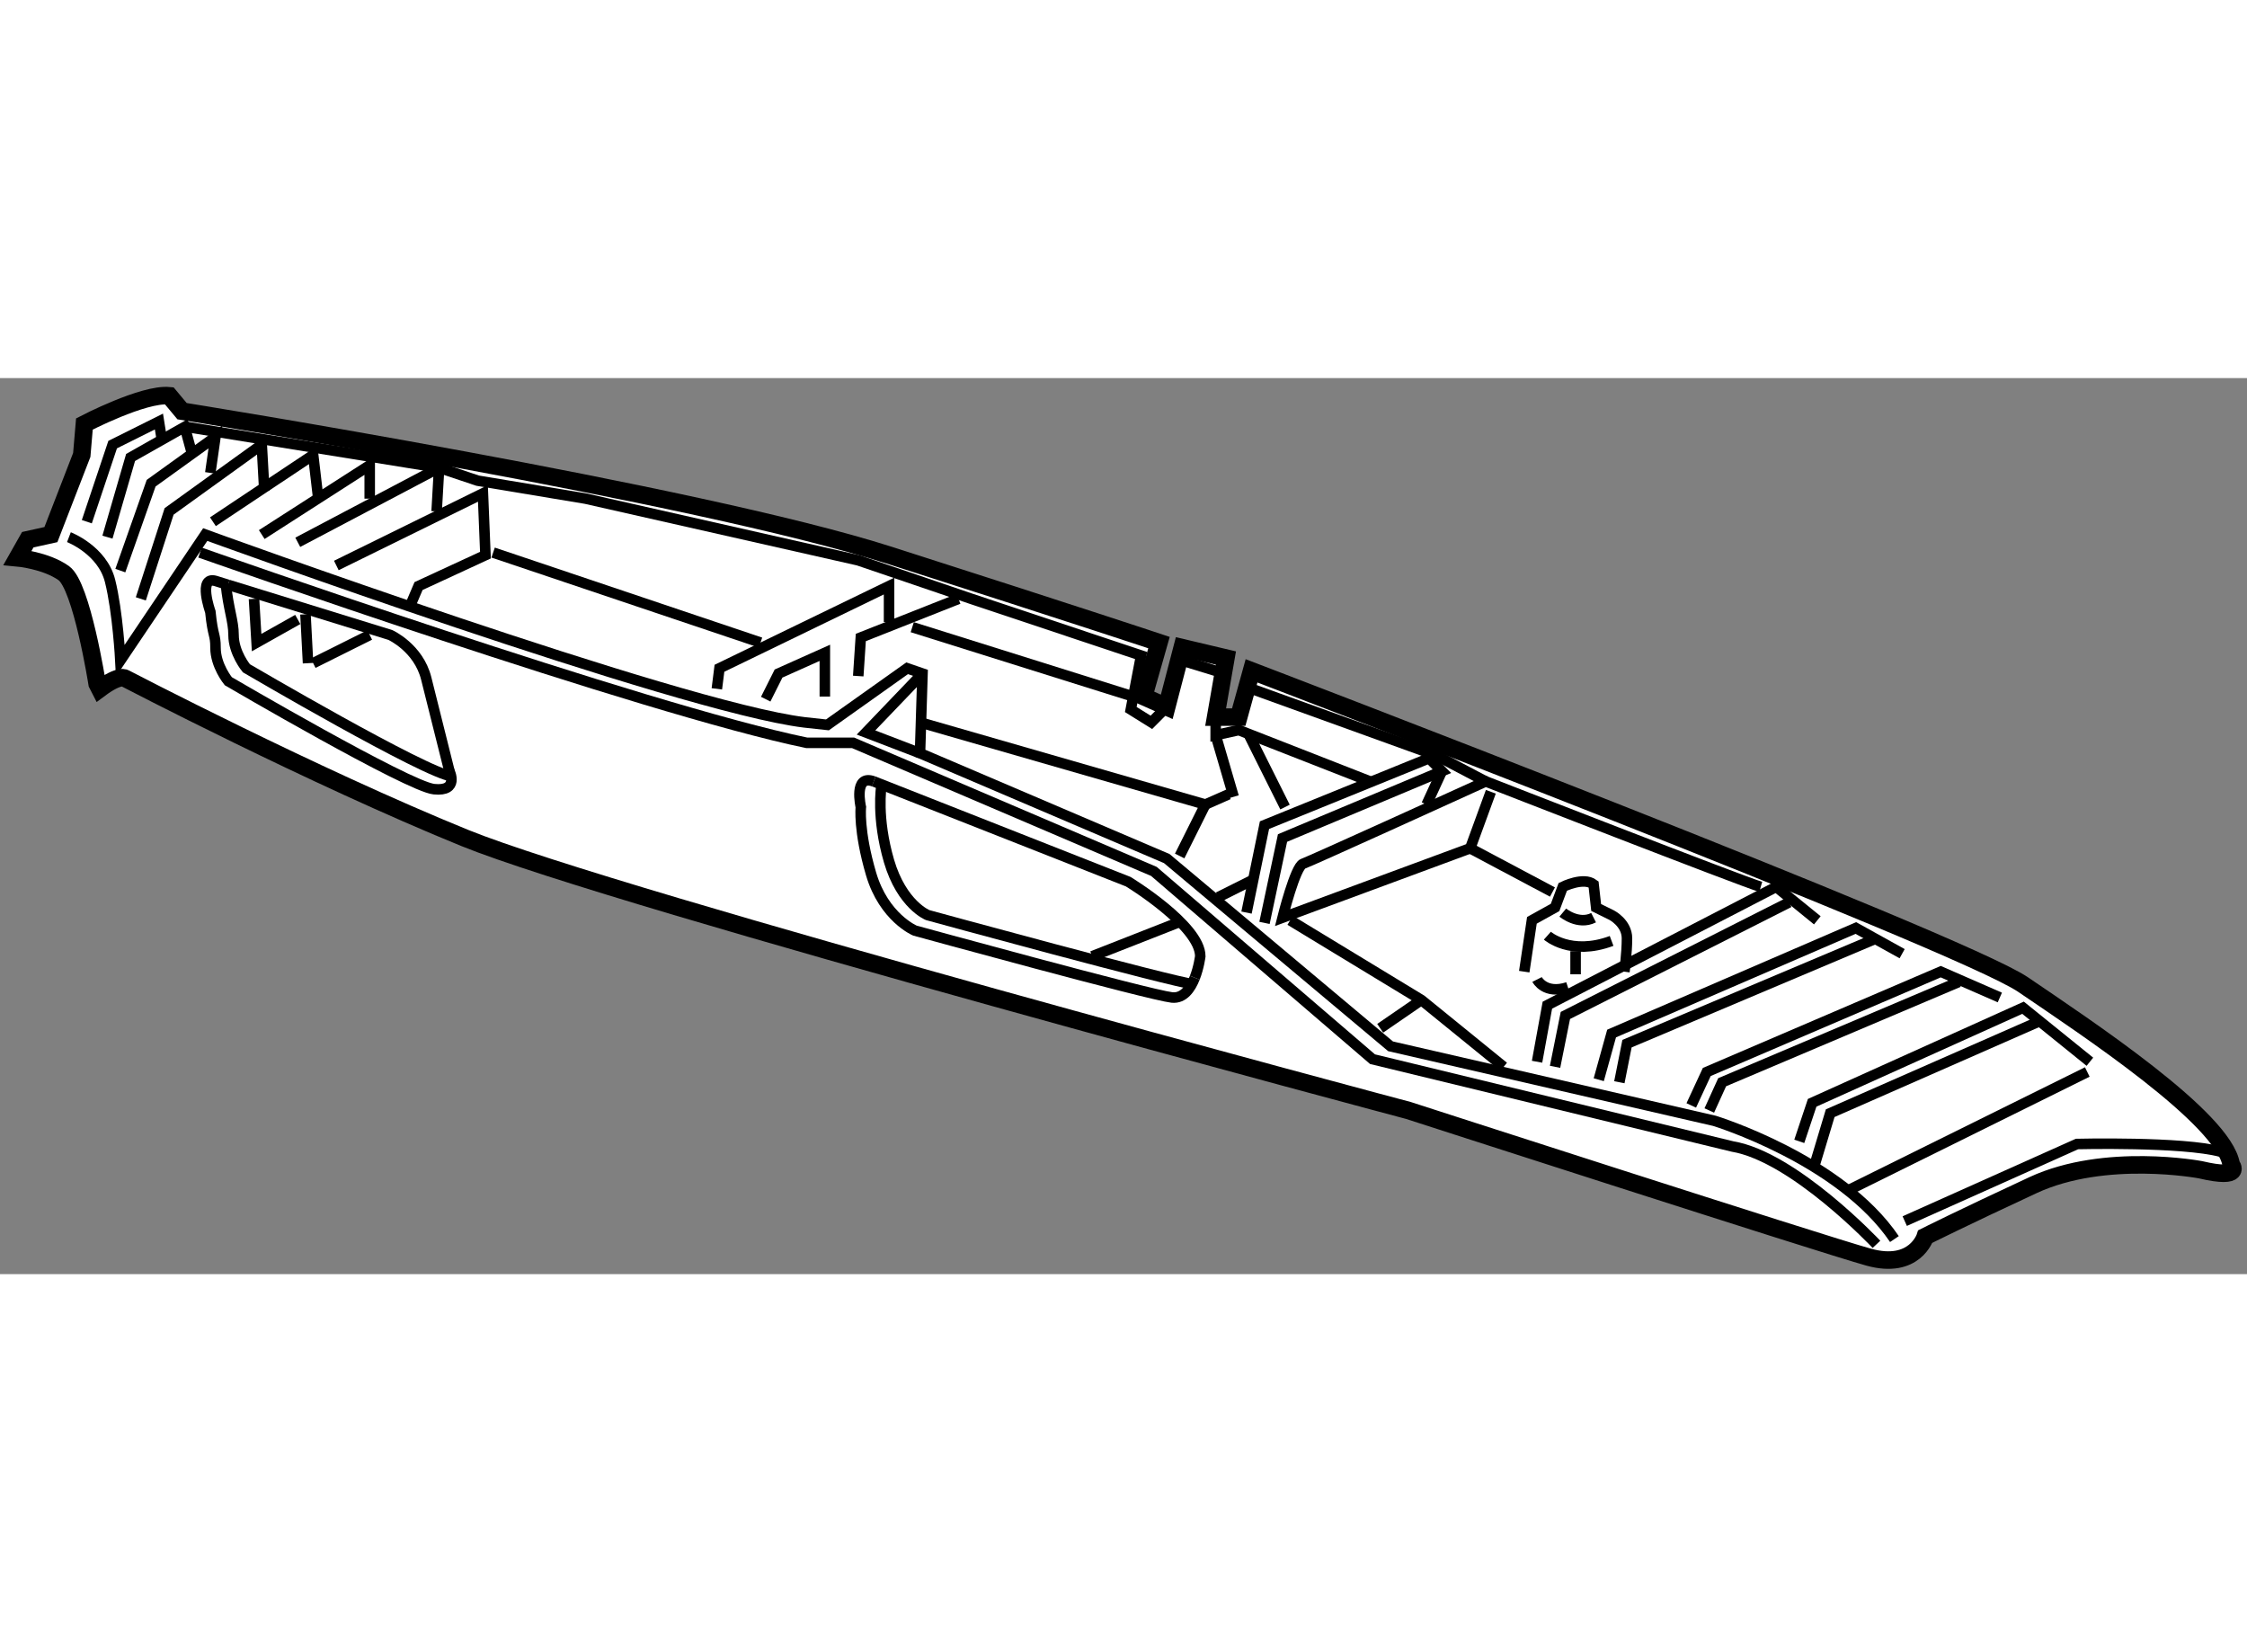 <?xml version="1.0" encoding="utf-8"?>
<!-- Generator: Adobe Illustrator 15.1.0, SVG Export Plug-In . SVG Version: 6.00 Build 0)  -->
<!DOCTYPE svg PUBLIC "-//W3C//DTD SVG 1.1//EN" "http://www.w3.org/Graphics/SVG/1.1/DTD/svg11.dtd">
<svg version="1.1" xmlns="http://www.w3.org/2000/svg" xmlns:xlink="http://www.w3.org/1999/xlink" x="0px" y="0px" width="244.8px"
	 height="180px" viewBox="145.927 132.195 64.029 25.533" enable-background="new 0 0 244.8 180" xml:space="preserve">
	
<rect x="145.927" y="132.195" width="64.029" height="25.533" fill="#808080" stroke="none"/>
	
<g><path fill="#FFFFFF" stroke="#000000" stroke-width="0.5" d="M148.696,140.907c0,0-0.439-2.786-0.951-3.153
				c-0.513-0.366-1.318-0.439-1.318-0.439l0.291-0.514l0.66-0.146l0.879-2.27l0.075-0.882c0,0,1.683-0.877,2.417-0.804l0.366,0.439
				c0,0,14.651,2.343,20.146,4.102c5.498,1.76,7.692,2.492,7.692,2.492l-0.437,1.538l0.658,0.293l0.44-1.686l1.246,0.295
				l-0.293,1.684h0.658l0.365-1.319c0,0,20.148,7.696,21.982,8.938c1.831,1.246,5.715,3.811,5.934,5.131c0,0,0.366,0.44-0.878,0.147
				c0,0-2.712-0.514-4.765,0.437c-2.052,0.953-3.074,1.467-3.074,1.467s-0.295,0.953-1.614,0.587
				c-1.317-0.365-13.113-4.179-13.113-4.179s-22.566-6.008-26.89-7.765c-4.323-1.759-9.671-4.545-9.671-4.545
				s-0.146-0.142-0.732,0.294L148.696,140.907z"></path><path fill="none" stroke="#000000" stroke-width="0.3" d="M147.891,136.728c0,0,0.952,0.367,1.172,1.246
				c0.221,0.879,0.294,2.271,0.294,2.271l2.418-3.591c0,0,13.48,4.909,17.07,5.351l0.66,0.072l2.271-1.613l0.438,0.15l-0.071,2.27
				l7.032,3.003l6.376,5.349l9.23,2.124c0,0,3.59,1.099,5.128,3.369"></path><path fill="none" stroke="#000000" stroke-width="0.3" d="M151.627,137.167c0,0,12.675,4.472,17.291,5.422h1.319l8.571,3.664
				l6.229,5.35l10.257,2.488c1.759,0.295,4.103,2.788,4.103,2.788"></path><polyline fill="none" stroke="#000000" stroke-width="0.3" points="172.214,140.614 170.604,142.294 172.143,142.884 		"></polyline><path fill="none" stroke="#000000" stroke-width="0.3" d="M179.973,149.282c-0.12,0.307-0.322,0.597-0.65,0.563
				c-0.659-0.074-7.325-1.906-7.325-1.906s-0.88-0.368-1.249-1.613c-0.365-1.242-0.292-1.906-0.292-1.906s-0.219-0.949,0.368-0.731"></path><path fill="none" stroke="#000000" stroke-width="0.3" d="M170.824,143.688l7.252,2.857c0,0,2.053,1.248,2.053,2.125
				c0,0-0.038,0.312-0.156,0.612"></path><path fill="none" stroke="#000000" stroke-width="0.3" d="M179.98,149.476c-0.658-0.072-7.619-1.979-7.619-1.979
				s-0.734-0.292-1.101-1.537c-0.364-1.245-0.219-2.125-0.219-2.125"></path><path fill="none" stroke="#000000" stroke-width="0.3" d="M152.426,138.086l4.623,1.429c0,0,0.805,0.363,1.024,1.241
				c0.222,0.883,0.661,2.64,0.661,2.64"></path><path fill="none" stroke="#000000" stroke-width="0.3" d="M158.734,143.396c0,0,0.291,0.588-0.439,0.513
				c-0.732-0.073-5.862-3.076-5.862-3.076s-0.365-0.441-0.365-0.954c0-0.401-0.073-0.291-0.147-1.025c0,0-0.365-1.025,0.147-0.879
				l0.358,0.112"></path><path fill="none" stroke="#000000" stroke-width="0.3" d="M158.809,143.542c-0.735-0.072-5.861-3.078-5.861-3.078
				s-0.366-0.439-0.366-0.949c0-0.405-0.148-0.734-0.222-1.468"></path><polyline fill="none" stroke="#000000" stroke-width="0.3" points="189.726,151.676 190.02,150.064 196.54,146.693 
				197.712,147.646 		"></polyline><polyline fill="none" stroke="#000000" stroke-width="0.3" points="191.484,152.188 191.85,150.872 198.81,147.865 
				200.129,148.597 		"></polyline><polyline fill="none" stroke="#000000" stroke-width="0.3" points="194.12,152.921 194.562,151.968 201.229,149.109 
				202.913,149.845 		"></polyline><polyline fill="none" stroke="#000000" stroke-width="0.3" points="197.198,153.945 197.565,152.846 203.574,150.137 
				205.479,151.676 		"></polyline><polyline fill="none" stroke="#000000" stroke-width="0.3" points="196.907,147.134 190.533,150.357 190.239,151.821 		"></polyline><polyline fill="none" stroke="#000000" stroke-width="0.3" points="192.071,152.26 192.289,151.161 199.397,148.159 		"></polyline><polyline fill="none" stroke="#000000" stroke-width="0.3" points="194.634,153.065 195,152.26 201.74,149.403 		"></polyline><polyline fill="none" stroke="#000000" stroke-width="0.3" points="197.639,154.606 198.079,153.142 204.085,150.503 		"></polyline><line fill="none" stroke="#000000" stroke-width="0.3" x1="198.592" y1="155.34" x2="205.405" y2="151.968"></line><path fill="none" stroke="#000000" stroke-width="0.3" d="M196.1,146.693c-0.513-0.148-7.838-3.006-7.838-3.006
				s-0.03,0.017-0.088,0.042c-0.662,0.301-4.912,2.236-5.116,2.305c-0.22,0.073-0.585,1.536-0.585,1.536l5.348-1.977l0.588-1.61"></path><polyline fill="none" stroke="#000000" stroke-width="0.3" points="182.691,147.646 186.429,149.916 188.774,151.821 		"></polyline><line fill="none" stroke="#000000" stroke-width="0.3" x1="185.256" y1="150.722" x2="186.429" y2="149.916"></line><line fill="none" stroke="#000000" stroke-width="0.3" x1="171.922" y1="139.293" x2="178.224" y2="141.271"></line><polyline fill="none" stroke="#000000" stroke-width="0.3" points="184.964,143.688 181.227,142.225 180.568,142.37 
				180.568,141.856 		"></polyline><polyline fill="none" stroke="#000000" stroke-width="0.3" points="181.447,147.426 181.959,144.934 186.648,143.029 
				187.015,143.396 182.473,145.301 181.959,147.72 		"></polyline><line fill="none" stroke="#000000" stroke-width="0.3" x1="186.577" y1="144.347" x2="187.015" y2="143.396"></line><path fill="none" stroke="#000000" stroke-width="0.3" d="M200.203,156.217l4.909-2.197c0,0,3.005-0.074,4.103,0.221"></path><polyline fill="none" stroke="#000000" stroke-width="0.3" points="148.401,136.288 149.137,134.091 150.456,133.433 
				150.526,133.87 		"></polyline><polyline fill="none" stroke="#000000" stroke-width="0.3" points="151.333,133.504 149.648,134.457 148.989,136.728 		"></polyline><polyline fill="none" stroke="#000000" stroke-width="0.3" points="149.356,137.681 150.234,135.19 152.067,133.87 
				151.92,134.896 		"></polyline><polyline fill="none" stroke="#000000" stroke-width="0.3" points="149.94,138.486 150.746,135.994 153.386,134.091 
				153.459,135.409 		"></polyline><polyline fill="none" stroke="#000000" stroke-width="0.3" points="151.994,136.288 154.851,134.385 154.996,135.63 		"></polyline><polyline fill="none" stroke="#000000" stroke-width="0.3" points="153.386,136.654 156.462,134.678 156.462,135.63 		"></polyline><line fill="none" stroke="#000000" stroke-width="0.3" x1="151.189" y1="133.578" x2="151.408" y2="134.385"></line><polyline fill="none" stroke="#000000" stroke-width="0.3" points="153.165,138.486 153.239,139.732 154.412,139.073 		"></polyline><polyline fill="none" stroke="#000000" stroke-width="0.3" points="154.412,136.874 158.44,134.75 158.369,135.994 		"></polyline><line fill="none" stroke="#000000" stroke-width="0.3" x1="154.705" y1="140.319" x2="154.632" y2="138.926"></line><polyline fill="none" stroke="#000000" stroke-width="0.3" points="155.511,137.535 159.688,135.481 159.76,137.24 
				157.854,138.121 157.635,138.634 		"></polyline><line fill="none" stroke="#000000" stroke-width="0.3" x1="167.598" y1="139.732" x2="159.979" y2="137.167"></line><polyline fill="none" stroke="#000000" stroke-width="0.3" points="166.354,141.05 166.428,140.464 171.261,138.121 
				171.261,139.146 		"></polyline><polyline fill="none" stroke="#000000" stroke-width="0.3" points="167.746,141.345 168.112,140.614 169.431,140.024 
				169.431,141.271 		"></polyline><polyline fill="none" stroke="#000000" stroke-width="0.3" points="170.383,140.686 170.456,139.587 173.239,138.486 		"></polyline><polyline fill="none" stroke="#000000" stroke-width="0.3" points="181.592,141.05 186.868,142.956 188.262,143.688 		"></polyline><line fill="none" stroke="#000000" stroke-width="0.3" x1="187.82" y1="145.594" x2="190.165" y2="146.84"></line><path fill="none" stroke="#000000" stroke-width="0.3" d="M189.361,149.109l0.218-1.463l0.66-0.366l0.22-0.587
				c0,0,0.586-0.293,0.878-0.072l0.073,0.659l0.439,0.217c0,0,0.439,0.223,0.439,0.662c0,0.438-0.073,0.95-0.073,0.95"></path><path fill="none" stroke="#000000" stroke-width="0.3" d="M190.02,148.084c0,0,0.66,0.586,1.83,0.149"></path><path fill="none" stroke="#000000" stroke-width="0.3" d="M189.726,149.332c0,0,0.221,0.438,0.879,0.221"></path><line fill="none" stroke="#000000" stroke-width="0.3" x1="190.824" y1="148.525" x2="190.824" y2="149.184"></line><path fill="none" stroke="#000000" stroke-width="0.3" d="M190.459,147.426c0,0,0.44,0.367,0.878,0.145"></path><line fill="none" stroke="#000000" stroke-width="0.3" x1="179.615" y1="140.245" x2="180.568" y2="140.537"></line><polyline fill="none" stroke="#000000" stroke-width="0.3" points="151.189,133.578 158.44,134.75 159.538,135.118 
				162.614,135.63 170.383,137.388 173.607,138.486 178.443,140.101 178.149,141.639 178.736,142.005 179.248,141.491 		"></polyline><polyline fill="none" stroke="#000000" stroke-width="0.3" points="179.542,145.813 180.274,144.347 172.143,142.005 		"></polyline><line fill="none" stroke="#000000" stroke-width="0.3" x1="181.081" y1="144.126" x2="180.568" y2="142.37"></line><line fill="none" stroke="#000000" stroke-width="0.3" x1="180.274" y1="144.347" x2="180.935" y2="144.055"></line><line fill="none" stroke="#000000" stroke-width="0.3" x1="181.52" y1="142.37" x2="182.544" y2="144.419"></line><line fill="none" stroke="#000000" stroke-width="0.3" x1="180.642" y1="146.986" x2="181.667" y2="146.474"></line><line fill="none" stroke="#000000" stroke-width="0.3" x1="177.05" y1="148.67" x2="179.47" y2="147.72"></line><line fill="none" stroke="#000000" stroke-width="0.3" x1="154.851" y1="140.319" x2="156.462" y2="139.515"></line></g>


</svg>
